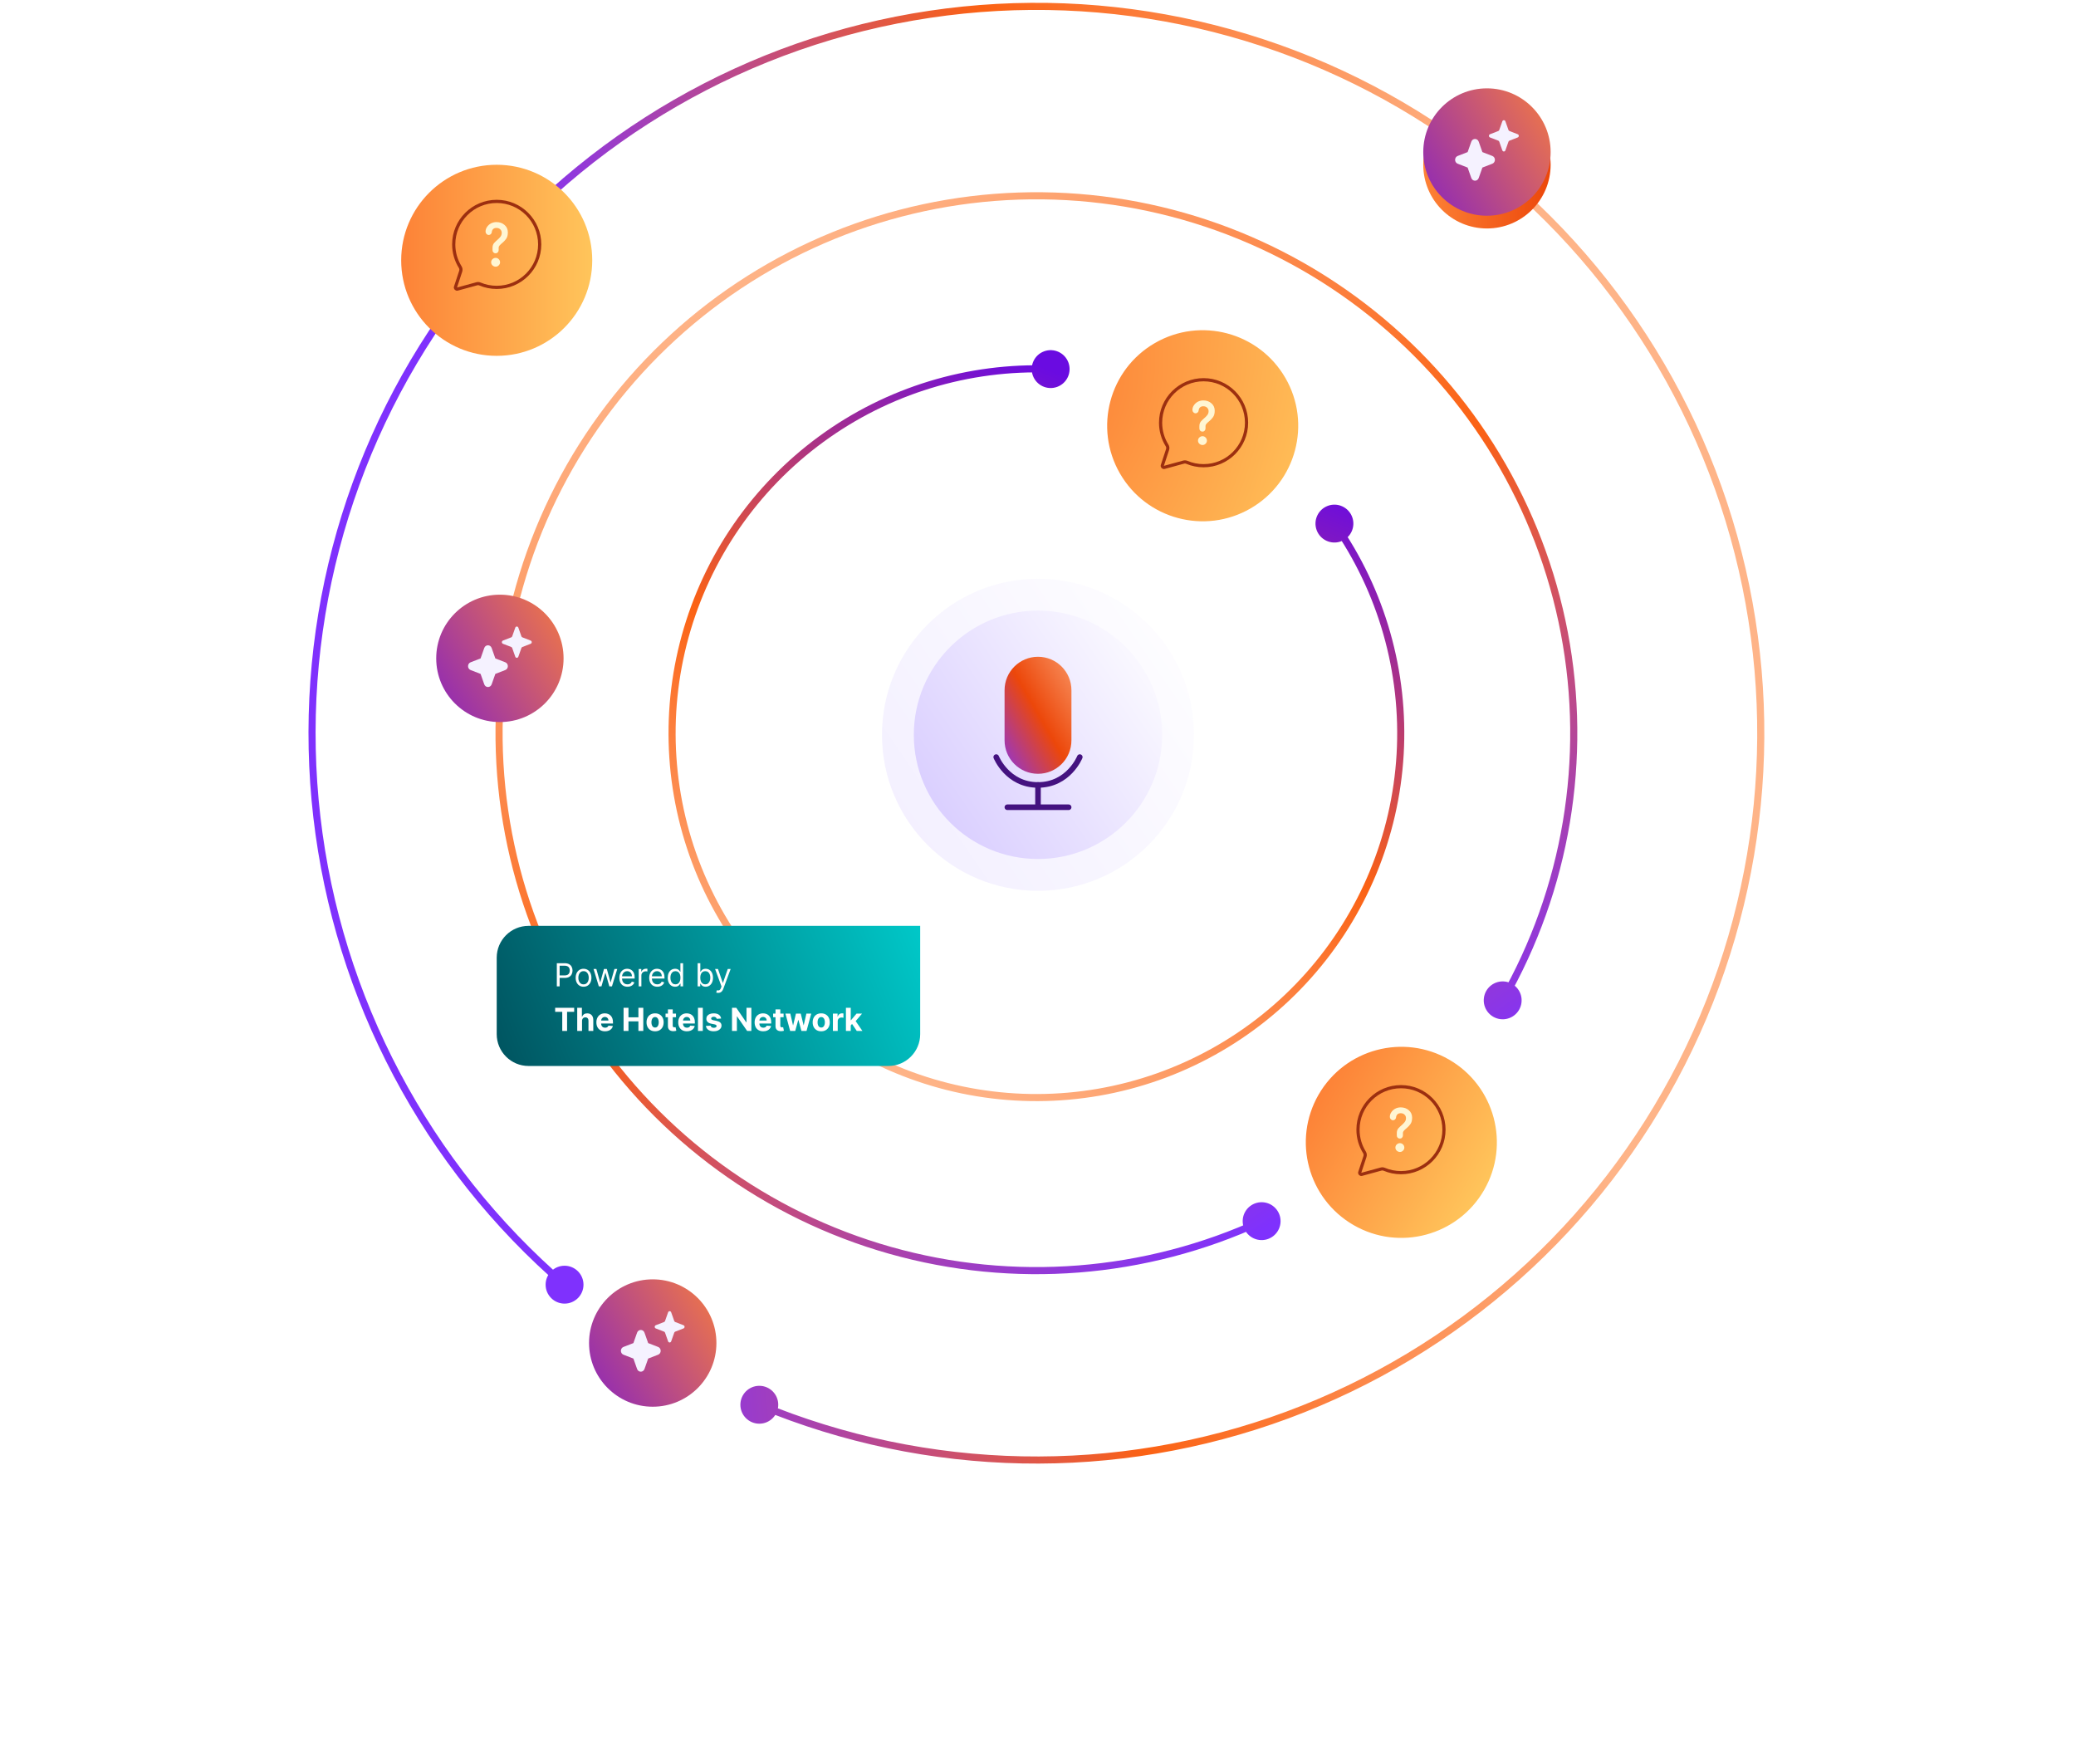 <svg width="652" height="554" viewBox="0 0 652 554" fill="none" xmlns="http://www.w3.org/2000/svg">
<path d="M232.527 441.127C232.527 444.412 235.19 447.075 238.475 447.075C241.759 447.075 244.422 444.412 244.422 441.127C244.422 437.842 241.759 435.179 238.475 435.179C235.19 435.179 232.527 437.842 232.527 441.127ZM404.204 444.393L403.817 443.347L403.817 443.347L404.204 444.393ZM528.15 333.969L529.144 334.475L529.144 334.475L528.15 333.969ZM544.511 168.479L545.585 168.178L545.585 168.178L544.511 168.479ZM444.602 35.778L445.187 34.829L445.187 34.829L444.602 35.778ZM141.702 95.737L142.604 96.393L141.702 95.737ZM99.519 256.565L100.626 256.437L100.626 256.437L99.519 256.565ZM171.359 403.419C171.359 406.704 174.022 409.367 177.306 409.367C180.591 409.367 183.254 406.704 183.254 403.419C183.254 400.134 180.591 397.471 177.306 397.471C174.022 397.471 171.359 400.134 171.359 403.419ZM238.475 441.127L238.047 442.157C291.174 464.225 350.64 465.397 404.591 445.439L404.204 444.393L403.817 443.347C350.394 463.11 291.51 461.949 238.902 440.097L238.475 441.127ZM404.204 444.393L404.591 445.439C458.541 425.482 503.013 385.861 529.144 334.475L528.15 333.969L527.156 333.464C501.279 384.351 457.24 423.585 403.817 443.347L404.204 444.393ZM528.15 333.969L529.144 334.475C555.275 283.089 561.145 223.712 545.585 168.178L544.511 168.479L543.438 168.779C558.847 223.775 553.033 282.577 527.156 333.464L528.15 333.969ZM544.511 168.479L545.585 168.178C530.026 112.644 494.178 65.03 445.187 34.829L444.602 35.778L444.017 36.727C492.529 66.634 528.029 113.784 543.438 168.779L544.511 168.479ZM444.602 35.778L445.187 34.829C396.196 4.628 337.66 -5.943 281.246 5.224L281.462 6.318L281.679 7.412C337.54 -3.646 395.504 6.821 444.017 36.727L444.602 35.778ZM281.462 6.318L281.246 5.224C224.832 16.391 174.685 48.475 140.8 95.082L141.702 95.737L142.604 96.393C176.16 50.24 225.817 18.469 281.679 7.412L281.462 6.318ZM141.702 95.737L140.8 95.082C106.915 141.687 91.78 199.392 98.411 256.693L99.519 256.565L100.626 256.437C94.06 199.69 109.048 142.546 142.604 96.393L141.702 95.737ZM99.519 256.565L98.411 256.693C105.041 313.995 132.951 366.686 176.579 404.264L177.306 403.419L178.034 402.574C134.832 365.362 107.193 313.183 100.626 256.437L99.519 256.565Z" fill="url(#paint0_linear_3428_6117)"/>
<path d="M471.184 320.03C474.442 320.448 477.422 318.146 477.84 314.888C478.259 311.63 475.957 308.649 472.698 308.231C469.44 307.813 466.46 310.115 466.042 313.373C465.624 316.631 467.926 319.612 471.184 320.03ZM491.295 198.714L492.391 198.506L492.391 198.506L491.295 198.714ZM319.865 61.572L319.828 60.457L319.828 60.457L319.865 61.572ZM211.512 105.79L210.759 104.967L210.759 104.967L211.512 105.79ZM157.971 209.851L159.078 209.986L157.971 209.851ZM184.985 323.718L185.914 323.1L185.914 323.1L184.985 323.718ZM279.566 392.638L279.869 391.565L279.869 391.565L279.566 392.638ZM395.476 389.37C398.734 389.789 401.715 387.487 402.133 384.228C402.551 380.97 400.249 377.99 396.991 377.572C393.733 377.154 390.753 379.456 390.334 382.714C389.916 385.972 392.218 388.952 395.476 389.37ZM471.941 314.13L472.909 314.685C493.052 279.522 499.961 238.316 492.391 198.506L491.295 198.714L490.199 198.923C497.671 238.21 490.852 278.875 470.973 313.576L471.941 314.13ZM491.295 198.714L492.391 198.506C484.82 158.696 463.267 122.903 431.624 97.588L430.927 98.459L430.23 99.33C461.459 124.312 482.728 159.635 490.199 198.923L491.295 198.714ZM430.927 98.459L431.624 97.588C399.98 72.273 360.329 59.104 319.828 60.457L319.865 61.572L319.902 62.686C359.872 61.351 399.002 74.347 430.23 99.33L430.927 98.459ZM319.865 61.572L319.828 60.457C279.326 61.81 240.643 77.597 210.759 104.967L211.512 105.79L212.266 106.612C241.757 79.601 279.933 64.022 319.902 62.686L319.865 61.572ZM211.512 105.79L210.759 104.967C180.876 132.338 161.76 169.489 156.864 209.716L157.971 209.851L159.078 209.986C163.91 170.287 182.774 133.623 212.266 106.612L211.512 105.79ZM157.971 209.851L156.864 209.716C151.967 249.943 161.612 290.595 184.057 324.335L184.985 323.718L185.914 323.1C163.763 289.803 154.245 249.684 159.078 209.986L157.971 209.851ZM184.985 323.718L184.057 324.335C206.502 358.076 240.268 382.681 279.262 393.711L279.566 392.638L279.869 391.565C241.387 380.68 208.064 356.397 185.914 323.1L184.985 323.718ZM279.566 392.638L279.262 393.711C318.256 404.741 359.908 401.468 396.701 384.484L396.234 383.471L395.766 382.459C359.457 399.22 318.351 402.45 279.869 391.565L279.566 392.638Z" fill="url(#paint1_linear_3428_6117)"/>
<path d="M335.553 113.847C334.416 110.765 330.996 109.188 327.914 110.325C324.833 111.462 323.256 114.882 324.393 117.964C325.53 121.046 328.95 122.622 332.032 121.485C335.113 120.348 336.69 116.928 335.553 113.847ZM257.952 137.882L257.294 136.982L257.294 136.982L257.952 137.882ZM215.183 199.855L216.258 200.151L216.258 200.151L215.183 199.855ZM220.185 274.988L221.211 274.552L221.211 274.552L220.185 274.988ZM345.091 342.98L345.282 344.079L345.282 344.079L345.091 342.98ZM410.905 306.396L411.738 307.138L411.738 307.138L410.905 306.396ZM439.736 236.835L440.849 236.899L440.849 236.899L439.736 236.835ZM424.677 162.361C423.54 159.279 420.12 157.702 417.038 158.839C413.957 159.976 412.38 163.396 413.517 166.478C414.654 169.56 418.074 171.136 421.156 170C424.237 168.863 425.814 165.443 424.677 162.361ZM329.973 115.905L330.017 114.791C303.966 113.772 278.337 121.592 257.294 136.982L257.952 137.882L258.611 138.782C279.248 123.69 304.382 116.02 329.929 117.02L329.973 115.905ZM257.952 137.882L257.294 136.982C236.251 152.371 221.031 174.425 214.108 199.559L215.183 199.855L216.258 200.151C223.048 175.503 237.974 153.875 258.611 138.782L257.952 137.882ZM215.183 199.855L214.108 199.559C207.184 224.693 208.964 251.43 219.158 275.424L220.185 274.988L221.211 274.552C211.214 251.021 209.468 224.8 216.258 200.151L215.183 199.855ZM220.185 274.988L219.158 275.424C229.353 299.418 247.362 319.26 270.259 331.724L270.793 330.745L271.326 329.765C248.87 317.542 231.209 298.083 221.211 274.552L220.185 274.988ZM270.793 330.745L270.259 331.724C293.157 344.188 319.597 348.542 345.282 344.079L345.091 342.98L344.9 341.881C319.711 346.259 293.781 341.989 271.326 329.765L270.793 330.745ZM345.091 342.98L345.282 344.079C370.967 339.615 394.388 326.596 411.738 307.138L410.905 306.396L410.073 305.654C393.058 324.736 370.089 337.504 344.9 341.881L345.091 342.98ZM410.905 306.396L411.738 307.138C429.088 287.68 439.347 262.926 440.849 236.899L439.736 236.835L438.622 236.771C437.15 262.295 427.088 286.571 410.073 305.654L410.905 306.396ZM439.736 236.835L440.849 236.899C442.351 210.872 435.006 185.103 420.009 163.778L419.097 164.419L418.185 165.061C432.892 185.974 440.095 211.246 438.622 236.771L439.736 236.835Z" fill="url(#paint2_linear_3428_6117)"/>
<g filter="url(#filter0_d_3428_6117)">
<circle cx="326" cy="230.743" r="49" fill="url(#paint3_linear_3428_6117)" fill-opacity="0.3"/>
</g>
<circle cx="326" cy="230.743" r="39" fill="url(#paint4_linear_3428_6117)"/>
<path d="M316.375 253.493H326M335.625 253.493H326M326 253.493V246.493" stroke="#441280" stroke-width="1.75" stroke-linecap="round"/>
<path d="M312.875 237.743C312.875 237.743 316.375 246.493 326 246.493C335.625 246.493 339.125 237.743 339.125 237.743" stroke="#441280" stroke-width="1.75" stroke-linecap="round"/>
<path d="M326 206.243C320.201 206.243 315.5 210.944 315.5 216.743V232.493C315.5 238.292 320.201 242.993 326 242.993C331.799 242.993 336.5 238.292 336.5 232.493V216.743C336.5 210.944 331.799 206.243 326 206.243Z" fill="url(#paint5_linear_3428_6117)"/>
<circle cx="377.724" cy="133.697" r="30" transform="rotate(60 377.724 133.697)" fill="url(#paint6_radial_3428_6117)"/>
<g filter="url(#filter1_d_3428_6117)">
<circle cx="440.114" cy="354.727" r="30" transform="rotate(30 440.114 354.727)" fill="url(#paint7_linear_3428_6117)"/>
</g>
<g filter="url(#filter2_d_3428_6117)">
<circle cx="467" cy="47.743" r="20" fill="url(#paint8_linear_3428_6117)"/>
</g>
<path fill-rule="evenodd" clip-rule="evenodd" d="M462.087 44.489C462.486 43.357 464.014 43.357 464.413 44.489L465.568 47.761L468.69 48.972C469.77 49.391 469.77 50.992 468.69 51.411L465.568 52.622L464.413 55.894C464.014 57.026 462.486 57.026 462.087 55.894L460.932 52.622L457.81 51.411C456.73 50.992 456.73 49.391 457.81 48.972L460.932 47.761L462.087 44.489Z" fill="#FFF6D3"/>
<path d="M471.83 38.095C471.996 37.626 472.629 37.626 472.795 38.095L473.758 40.824C473.81 40.971 473.921 41.087 474.061 41.142L476.664 42.152C477.112 42.325 477.112 42.989 476.664 43.162L474.061 44.172C473.921 44.227 473.81 44.343 473.758 44.49L472.795 47.219C472.629 47.688 471.996 47.688 471.83 47.219L470.867 44.49C470.815 44.343 470.704 44.227 470.564 44.172L467.961 43.162C467.513 42.989 467.513 42.325 467.961 42.152L470.564 41.142C470.704 41.087 470.815 40.971 470.867 40.824L471.83 38.095Z" fill="#FFF6D3"/>
<g filter="url(#filter3_d_3428_6117)">
<circle cx="156" cy="77.743" r="30" fill="url(#paint9_linear_3428_6117)"/>
</g>
<circle cx="467" cy="47.743" r="20" fill="url(#paint10_linear_3428_6117)"/>
<path fill-rule="evenodd" clip-rule="evenodd" d="M462.087 44.489C462.486 43.357 464.014 43.357 464.413 44.489L465.568 47.761L468.69 48.972C469.77 49.391 469.77 50.992 468.69 51.411L465.568 52.622L464.413 55.894C464.014 57.026 462.486 57.026 462.087 55.894L460.932 52.622L457.81 51.411C456.73 50.992 456.73 49.391 457.81 48.972L460.932 47.761L462.087 44.489Z" fill="#F5F2FF"/>
<path d="M471.83 38.095C471.996 37.626 472.629 37.626 472.795 38.095L473.758 40.824C473.81 40.971 473.921 41.087 474.061 41.142L476.664 42.152C477.112 42.325 477.112 42.989 476.664 43.162L474.061 44.172C473.921 44.227 473.81 44.343 473.758 44.49L472.795 47.219C472.629 47.688 471.996 47.688 471.83 47.219L470.867 44.49C470.815 44.343 470.704 44.227 470.564 44.172L467.961 43.162C467.513 42.989 467.513 42.325 467.961 42.152L470.564 41.142C470.704 41.087 470.815 40.971 470.867 40.824L471.83 38.095Z" fill="#F5F2FF"/>
<circle cx="157" cy="206.743" r="20" fill="url(#paint11_linear_3428_6117)"/>
<path fill-rule="evenodd" clip-rule="evenodd" d="M152.087 203.489C152.486 202.357 154.014 202.357 154.413 203.489L155.568 206.761L158.69 207.972C159.77 208.391 159.77 209.992 158.69 210.411L155.568 211.622L154.413 214.894C154.014 216.026 152.486 216.026 152.087 214.894L150.932 211.622L147.81 210.411C146.73 209.992 146.73 208.391 147.81 207.972L150.932 206.761L152.087 203.489Z" fill="#F5F2FF"/>
<path d="M161.83 197.095C161.996 196.626 162.629 196.626 162.795 197.095L163.758 199.824C163.81 199.971 163.921 200.087 164.061 200.142L166.664 201.152C167.112 201.325 167.112 201.989 166.664 202.162L164.061 203.172C163.921 203.227 163.81 203.343 163.758 203.49L162.795 206.219C162.629 206.688 161.996 206.688 161.83 206.219L160.867 203.49C160.815 203.343 160.704 203.227 160.564 203.172L157.961 202.162C157.513 201.989 157.513 201.325 157.961 201.152L160.564 200.142C160.704 200.087 160.815 199.971 160.867 199.824L161.83 197.095Z" fill="#F5F2FF"/>
<circle cx="205" cy="421.743" r="20" fill="url(#paint12_linear_3428_6117)"/>
<path fill-rule="evenodd" clip-rule="evenodd" d="M200.087 418.489C200.486 417.357 202.014 417.357 202.413 418.489L203.568 421.761L206.69 422.972C207.77 423.391 207.77 424.992 206.69 425.411L203.568 426.622L202.413 429.894C202.014 431.026 200.486 431.026 200.087 429.894L198.932 426.622L195.81 425.411C194.73 424.992 194.73 423.391 195.81 422.972L198.932 421.761L200.087 418.489Z" fill="#F5F2FF"/>
<path d="M209.83 412.095C209.996 411.626 210.629 411.626 210.795 412.095L211.758 414.824C211.81 414.971 211.921 415.087 212.061 415.142L214.664 416.152C215.112 416.325 215.112 416.989 214.664 417.162L212.061 418.172C211.921 418.227 211.81 418.343 211.758 418.49L210.795 421.219C210.629 421.688 209.996 421.688 209.83 421.219L208.867 418.49C208.815 418.343 208.704 418.227 208.564 418.172L205.961 417.162C205.513 416.989 205.513 416.325 205.961 416.152L208.564 415.142C208.704 415.087 208.815 414.971 208.867 414.824L209.83 412.095Z" fill="#F5F2FF"/>
<path d="M378 119.243C385.456 119.243 391.5 125.287 391.5 132.743C391.5 140.199 385.456 146.243 378 146.243C376.136 146.243 374.362 145.866 372.748 145.184C372.436 145.052 372.083 145.02 371.743 145.112L365.663 146.771C365.279 146.876 364.932 146.51 365.057 146.132L366.693 141.162C366.839 140.72 366.767 140.246 366.53 139.866C365.244 137.799 364.5 135.359 364.5 132.743C364.5 125.287 370.544 119.243 378 119.243Z" stroke="#9C2F10"/>
<path d="M377.681 139.743C377.287 139.743 376.945 139.602 376.654 139.32C376.385 139.059 376.25 138.745 376.25 138.376C376.25 137.985 376.385 137.659 376.654 137.399C376.945 137.117 377.287 136.976 377.681 136.976C378.054 136.976 378.376 137.117 378.646 137.399C378.915 137.659 379.05 137.985 379.05 138.376C379.05 138.745 378.915 139.059 378.646 139.32C378.376 139.602 378.054 139.743 377.681 139.743Z" fill="#FFF6D3"/>
<path d="M378.612 134.563C378.612 134.837 378.515 135.069 378.321 135.259C378.146 135.448 377.922 135.543 377.65 135.543C377.378 135.543 377.144 135.448 376.95 135.259C376.775 135.069 376.687 134.837 376.687 134.563V133.804C376.687 133.193 376.853 132.698 377.183 132.319C377.533 131.939 377.883 131.602 378.233 131.307C378.564 131.033 378.865 130.727 379.137 130.39C379.429 130.032 379.575 129.61 379.575 129.126C379.575 128.662 379.419 128.293 379.108 128.019C378.817 127.724 378.418 127.577 377.912 127.577C377.485 127.577 377.144 127.693 376.892 127.924C376.639 128.156 376.493 128.483 376.454 128.904C376.435 129.136 376.328 129.347 376.133 129.537C375.958 129.705 375.744 129.79 375.492 129.79C375.239 129.79 375.006 129.684 374.792 129.473C374.597 129.263 374.5 129.02 374.5 128.746C374.5 128.198 374.656 127.703 374.967 127.261C375.278 126.797 375.686 126.428 376.192 126.154C376.717 125.88 377.29 125.743 377.912 125.743C378.943 125.743 379.799 126.049 380.479 126.66C381.16 127.25 381.5 128.019 381.5 128.968C381.5 129.853 381.315 130.538 380.946 131.022C380.596 131.507 380.197 131.929 379.75 132.287C379.439 132.54 379.167 132.793 378.933 133.046C378.719 133.278 378.612 133.53 378.612 133.804V134.563Z" fill="#FFF6D3"/>
<path d="M156 63.243C163.456 63.243 169.5 69.287 169.5 76.743C169.5 84.199 163.456 90.243 156 90.243C154.136 90.243 152.362 89.866 150.748 89.184C150.436 89.052 150.083 89.02 149.743 89.112L143.663 90.772C143.279 90.876 142.932 90.51 143.057 90.132L144.693 85.162C144.839 84.719 144.767 84.246 144.53 83.866C143.244 81.799 142.5 79.359 142.5 76.743C142.5 69.287 148.544 63.243 156 63.243Z" stroke="#9C2F10"/>
<path d="M155.681 83.743C155.287 83.743 154.945 83.602 154.654 83.32C154.385 83.059 154.25 82.745 154.25 82.376C154.25 81.985 154.385 81.659 154.654 81.399C154.945 81.117 155.287 80.976 155.681 80.976C156.054 80.976 156.376 81.117 156.646 81.399C156.915 81.659 157.05 81.985 157.05 82.376C157.05 82.745 156.915 83.059 156.646 83.32C156.376 83.602 156.054 83.743 155.681 83.743Z" fill="#FFF6D3"/>
<path d="M156.612 78.563C156.612 78.837 156.515 79.069 156.321 79.259C156.146 79.448 155.922 79.543 155.65 79.543C155.378 79.543 155.144 79.448 154.95 79.259C154.775 79.069 154.687 78.837 154.687 78.563V77.804C154.687 77.193 154.853 76.698 155.183 76.319C155.533 75.939 155.883 75.602 156.233 75.307C156.564 75.033 156.865 74.727 157.137 74.39C157.429 74.032 157.575 73.611 157.575 73.126C157.575 72.662 157.419 72.293 157.108 72.019C156.817 71.724 156.418 71.577 155.912 71.577C155.485 71.577 155.144 71.693 154.892 71.924C154.639 72.156 154.493 72.483 154.454 72.904C154.435 73.136 154.328 73.347 154.133 73.537C153.958 73.705 153.744 73.79 153.492 73.79C153.239 73.79 153.006 73.684 152.792 73.474C152.597 73.263 152.5 73.02 152.5 72.746C152.5 72.198 152.656 71.703 152.967 71.261C153.278 70.797 153.686 70.428 154.192 70.154C154.717 69.88 155.29 69.743 155.912 69.743C156.943 69.743 157.799 70.049 158.479 70.66C159.16 71.25 159.5 72.019 159.5 72.968C159.5 73.853 159.315 74.538 158.946 75.022C158.596 75.507 158.197 75.929 157.75 76.287C157.439 76.54 157.167 76.793 156.933 77.046C156.719 77.278 156.612 77.53 156.612 77.804V78.563Z" fill="#FFF6D3"/>
<path d="M440 341.243C447.456 341.243 453.5 347.287 453.5 354.743C453.5 362.199 447.456 368.243 440 368.243C438.136 368.243 436.362 367.866 434.748 367.184C434.436 367.052 434.083 367.02 433.743 367.112L427.663 368.771C427.279 368.876 426.932 368.51 427.057 368.132L428.693 363.162C428.839 362.72 428.767 362.246 428.53 361.866C427.244 359.799 426.5 357.359 426.5 354.743C426.5 347.287 432.544 341.243 440 341.243Z" stroke="#9C2F10"/>
<path d="M439.681 361.743C439.287 361.743 438.945 361.602 438.654 361.32C438.385 361.059 438.25 360.745 438.25 360.376C438.25 359.985 438.385 359.659 438.654 359.399C438.945 359.117 439.287 358.976 439.681 358.976C440.054 358.976 440.376 359.117 440.646 359.399C440.915 359.659 441.05 359.985 441.05 360.376C441.05 360.745 440.915 361.059 440.646 361.32C440.376 361.602 440.054 361.743 439.681 361.743Z" fill="#FFF6D3"/>
<path d="M440.612 356.563C440.612 356.837 440.515 357.069 440.321 357.259C440.146 357.448 439.922 357.543 439.65 357.543C439.378 357.543 439.144 357.448 438.95 357.259C438.775 357.069 438.687 356.837 438.687 356.563V355.804C438.687 355.193 438.853 354.698 439.183 354.319C439.533 353.939 439.883 353.602 440.233 353.307C440.564 353.033 440.865 352.727 441.137 352.39C441.429 352.032 441.575 351.61 441.575 351.126C441.575 350.662 441.419 350.293 441.108 350.019C440.817 349.724 440.418 349.577 439.912 349.577C439.485 349.577 439.144 349.693 438.892 349.924C438.639 350.156 438.493 350.483 438.454 350.904C438.435 351.136 438.328 351.347 438.133 351.537C437.958 351.705 437.744 351.79 437.492 351.79C437.239 351.79 437.006 351.684 436.792 351.473C436.597 351.263 436.5 351.02 436.5 350.746C436.5 350.198 436.656 349.703 436.967 349.261C437.278 348.797 437.686 348.428 438.192 348.154C438.717 347.88 439.29 347.743 439.912 347.743C440.943 347.743 441.799 348.049 442.479 348.66C443.16 349.25 443.5 350.019 443.5 350.968C443.5 351.853 443.315 352.538 442.946 353.022C442.596 353.507 442.197 353.929 441.75 354.287C441.439 354.54 441.167 354.793 440.933 355.046C440.719 355.278 440.612 355.53 440.612 355.804V356.563Z" fill="#FFF6D3"/>
<path d="M156 300.743C156 295.22 160.477 290.743 166 290.743H289V324.743C289 330.266 284.523 334.743 279 334.743H166C160.477 334.743 156 330.266 156 324.743V300.743Z" fill="url(#paint13_linear_3428_6117)"/>
<path d="M174.881 309.743V302.47H177.338C177.909 302.47 178.375 302.573 178.737 302.779C179.102 302.983 179.372 303.259 179.547 303.607C179.722 303.955 179.81 304.343 179.81 304.772C179.81 305.2 179.722 305.59 179.547 305.94C179.374 306.29 179.107 306.57 178.744 306.778C178.382 306.984 177.918 307.087 177.352 307.087H175.591V306.306H177.324C177.714 306.306 178.028 306.238 178.265 306.103C178.502 305.968 178.673 305.786 178.78 305.556C178.889 305.324 178.943 305.063 178.943 304.772C178.943 304.48 178.889 304.22 178.78 303.99C178.673 303.761 178.5 303.581 178.261 303.451C178.022 303.318 177.705 303.252 177.31 303.252H175.761V309.743H174.881ZM183.272 309.857C182.78 309.857 182.348 309.74 181.976 309.505C181.607 309.271 181.318 308.943 181.109 308.522C180.903 308.1 180.8 307.608 180.8 307.044C180.8 306.476 180.903 305.98 181.109 305.556C181.318 305.133 181.607 304.804 181.976 304.569C182.348 304.335 182.78 304.218 183.272 304.218C183.764 304.218 184.195 304.335 184.565 304.569C184.936 304.804 185.225 305.133 185.431 305.556C185.639 305.98 185.744 306.476 185.744 307.044C185.744 307.608 185.639 308.1 185.431 308.522C185.225 308.943 184.936 309.271 184.565 309.505C184.195 309.74 183.764 309.857 183.272 309.857ZM183.272 309.104C183.646 309.104 183.954 309.008 184.195 308.816C184.437 308.625 184.616 308.372 184.732 308.06C184.848 307.747 184.906 307.409 184.906 307.044C184.906 306.68 184.848 306.34 184.732 306.025C184.616 305.71 184.437 305.456 184.195 305.262C183.954 305.068 183.646 304.97 183.272 304.97C182.898 304.97 182.59 305.068 182.349 305.262C182.107 305.456 181.929 305.71 181.812 306.025C181.696 306.34 181.638 306.68 181.638 307.044C181.638 307.409 181.696 307.747 181.812 308.06C181.929 308.372 182.107 308.625 182.349 308.816C182.59 309.008 182.898 309.104 183.272 309.104ZM188.073 309.743L186.411 304.289H187.292L188.471 308.465H188.528L189.692 304.289H190.587L191.738 308.451H191.795L192.974 304.289H193.854L192.192 309.743H191.369L190.175 305.553H190.09L188.897 309.743H188.073ZM197.064 309.857C196.538 309.857 196.085 309.741 195.704 309.509C195.325 309.274 195.032 308.948 194.827 308.529C194.623 308.107 194.521 307.617 194.521 307.059C194.521 306.5 194.623 306.007 194.827 305.581C195.032 305.153 195.319 304.819 195.686 304.58C196.055 304.338 196.486 304.218 196.979 304.218C197.263 304.218 197.543 304.265 197.82 304.36C198.097 304.454 198.349 304.608 198.577 304.821C198.804 305.032 198.985 305.311 199.12 305.659C199.255 306.007 199.322 306.436 199.322 306.945V307.3H195.118V306.576H198.47C198.47 306.268 198.408 305.993 198.285 305.752C198.165 305.51 197.992 305.32 197.767 305.18C197.544 305.04 197.282 304.97 196.979 304.97C196.645 304.97 196.356 305.053 196.112 305.219C195.871 305.382 195.685 305.595 195.555 305.858C195.424 306.121 195.359 306.403 195.359 306.703V307.186C195.359 307.598 195.43 307.947 195.572 308.234C195.717 308.518 195.917 308.735 196.172 308.884C196.428 309.031 196.725 309.104 197.064 309.104C197.284 309.104 197.483 309.073 197.66 309.012C197.84 308.948 197.995 308.853 198.126 308.728C198.256 308.6 198.356 308.441 198.427 308.252L199.237 308.479C199.152 308.754 199.009 308.995 198.807 309.203C198.606 309.409 198.358 309.57 198.062 309.686C197.766 309.8 197.433 309.857 197.064 309.857ZM200.597 309.743V304.289H201.407V305.112H201.464C201.563 304.843 201.743 304.624 202.003 304.456C202.264 304.287 202.557 304.203 202.884 304.203C202.946 304.203 203.023 304.205 203.115 304.207C203.207 304.209 203.277 304.213 203.324 304.218V305.07C203.296 305.063 203.231 305.052 203.129 305.038C203.03 305.021 202.924 305.013 202.813 305.013C202.548 305.013 202.311 305.069 202.103 305.18C201.897 305.289 201.733 305.44 201.613 305.634C201.494 305.826 201.435 306.045 201.435 306.291V309.743H200.597ZM206.439 309.857C205.913 309.857 205.46 309.741 205.079 309.509C204.7 309.274 204.407 308.948 204.202 308.529C203.998 308.107 203.896 307.617 203.896 307.059C203.896 306.5 203.998 306.007 204.202 305.581C204.407 305.153 204.694 304.819 205.061 304.58C205.43 304.338 205.861 304.218 206.354 304.218C206.638 304.218 206.918 304.265 207.195 304.36C207.472 304.454 207.724 304.608 207.952 304.821C208.179 305.032 208.36 305.311 208.495 305.659C208.63 306.007 208.697 306.436 208.697 306.945V307.3H204.493V306.576H207.845C207.845 306.268 207.783 305.993 207.66 305.752C207.54 305.51 207.367 305.32 207.142 305.18C206.919 305.04 206.657 304.97 206.354 304.97C206.02 304.97 205.731 305.053 205.487 305.219C205.246 305.382 205.06 305.595 204.93 305.858C204.799 306.121 204.734 306.403 204.734 306.703V307.186C204.734 307.598 204.805 307.947 204.947 308.234C205.092 308.518 205.292 308.735 205.547 308.884C205.803 309.031 206.1 309.104 206.439 309.104C206.659 309.104 206.858 309.073 207.035 309.012C207.215 308.948 207.37 308.853 207.501 308.728C207.631 308.6 207.731 308.441 207.802 308.252L208.612 308.479C208.527 308.754 208.384 308.995 208.182 309.203C207.981 309.409 207.733 309.57 207.437 309.686C207.141 309.8 206.808 309.857 206.439 309.857ZM212.032 309.857C211.577 309.857 211.176 309.742 210.828 309.512C210.48 309.28 210.208 308.954 210.011 308.532C209.815 308.108 209.716 307.608 209.716 307.03C209.716 306.457 209.815 305.96 210.011 305.539C210.208 305.117 210.481 304.792 210.831 304.562C211.182 304.332 211.587 304.218 212.046 304.218C212.401 304.218 212.682 304.277 212.888 304.395C213.096 304.511 213.255 304.644 213.363 304.793C213.475 304.94 213.561 305.06 213.623 305.155H213.694V302.47H214.532V309.743H213.722V308.905H213.623C213.561 309.005 213.474 309.13 213.36 309.282C213.246 309.431 213.084 309.564 212.873 309.683C212.663 309.799 212.382 309.857 212.032 309.857ZM212.145 309.104C212.482 309.104 212.766 309.016 212.998 308.841C213.23 308.664 213.406 308.419 213.527 308.106C213.648 307.791 213.708 307.428 213.708 307.016C213.708 306.609 213.649 306.252 213.53 305.947C213.412 305.639 213.237 305.4 213.005 305.23C212.773 305.057 212.486 304.97 212.145 304.97C211.79 304.97 211.494 305.062 211.258 305.244C211.023 305.424 210.847 305.669 210.729 305.979C210.613 306.287 210.555 306.632 210.555 307.016C210.555 307.404 210.614 307.757 210.732 308.074C210.853 308.389 211.03 308.64 211.265 308.827C211.501 309.012 211.795 309.104 212.145 309.104ZM219.109 309.743V302.47H219.947V305.155H220.018C220.08 305.06 220.165 304.94 220.274 304.793C220.385 304.644 220.544 304.511 220.75 304.395C220.958 304.277 221.24 304.218 221.595 304.218C222.054 304.218 222.459 304.332 222.809 304.562C223.16 304.792 223.433 305.117 223.63 305.539C223.826 305.96 223.925 306.457 223.925 307.03C223.925 307.608 223.826 308.108 223.63 308.532C223.433 308.954 223.161 309.28 222.813 309.512C222.465 309.742 222.064 309.857 221.609 309.857C221.259 309.857 220.978 309.799 220.768 309.683C220.557 309.564 220.395 309.431 220.281 309.282C220.167 309.13 220.08 309.005 220.018 308.905H219.919V309.743H219.109ZM219.933 307.016C219.933 307.428 219.993 307.791 220.114 308.106C220.235 308.419 220.411 308.664 220.643 308.841C220.875 309.016 221.159 309.104 221.496 309.104C221.846 309.104 222.138 309.012 222.373 308.827C222.609 308.64 222.787 308.389 222.905 308.074C223.026 307.757 223.086 307.404 223.086 307.016C223.086 306.632 223.027 306.287 222.909 305.979C222.793 305.669 222.617 305.424 222.38 305.244C222.145 305.062 221.851 304.97 221.496 304.97C221.155 304.97 220.868 305.057 220.636 305.23C220.404 305.4 220.229 305.639 220.111 305.947C219.992 306.252 219.933 306.609 219.933 307.016ZM225.551 311.789C225.409 311.789 225.282 311.777 225.171 311.753C225.06 311.732 224.983 311.71 224.94 311.689L225.153 310.951C225.357 311.003 225.537 311.022 225.693 311.007C225.849 310.993 225.988 310.923 226.108 310.798C226.232 310.675 226.344 310.475 226.446 310.198L226.602 309.772L224.585 304.289H225.494L227 308.635H227.057L228.562 304.289H229.471L227.156 310.539C227.052 310.82 226.923 311.054 226.769 311.238C226.615 311.425 226.436 311.564 226.233 311.654C226.032 311.744 225.804 311.789 225.551 311.789ZM174.355 317.738V316.47H180.328V317.738H178.102V323.743H176.582V317.738H174.355ZM182.796 320.59V323.743H181.283V316.47H182.754V319.251H182.817C182.941 318.929 183.139 318.677 183.414 318.495C183.689 318.31 184.033 318.218 184.447 318.218C184.826 318.218 185.156 318.3 185.438 318.466C185.722 318.63 185.942 318.865 186.099 319.173C186.257 319.478 186.335 319.844 186.333 320.27V323.743H184.82V320.54C184.823 320.204 184.737 319.942 184.565 319.755C184.394 319.568 184.155 319.475 183.847 319.475C183.641 319.475 183.459 319.518 183.3 319.606C183.144 319.694 183.021 319.822 182.931 319.99C182.844 320.155 182.799 320.355 182.796 320.59ZM190.009 323.85C189.448 323.85 188.965 323.736 188.561 323.509C188.158 323.279 187.848 322.955 187.63 322.536C187.412 322.114 187.303 321.616 187.303 321.041C187.303 320.48 187.412 319.987 187.63 319.563C187.848 319.14 188.155 318.809 188.55 318.573C188.948 318.336 189.414 318.218 189.949 318.218C190.309 318.218 190.644 318.276 190.954 318.392C191.267 318.505 191.539 318.677 191.771 318.907C192.005 319.136 192.187 319.425 192.318 319.773C192.448 320.119 192.513 320.523 192.513 320.987V321.403H187.907V320.465H191.089C191.089 320.248 191.042 320.055 190.947 319.887C190.852 319.719 190.721 319.587 190.553 319.492C190.387 319.395 190.194 319.347 189.974 319.347C189.744 319.347 189.541 319.4 189.363 319.507C189.188 319.611 189.051 319.752 188.951 319.929C188.852 320.104 188.801 320.3 188.798 320.515V321.407C188.798 321.676 188.848 321.91 188.948 322.106C189.049 322.303 189.193 322.454 189.377 322.561C189.562 322.667 189.781 322.72 190.034 322.72C190.202 322.72 190.356 322.697 190.496 322.649C190.636 322.602 190.755 322.531 190.855 322.436C190.954 322.342 191.03 322.226 191.082 322.088L192.481 322.181C192.41 322.517 192.264 322.81 192.044 323.061C191.826 323.31 191.545 323.504 191.199 323.644C190.856 323.781 190.459 323.85 190.009 323.85ZM195.843 323.743V316.47H197.381V319.471H200.502V316.47H202.036V323.743H200.502V320.739H197.381V323.743H195.843ZM205.74 323.85C205.188 323.85 204.711 323.733 204.309 323.498C203.909 323.261 203.6 322.932 203.382 322.511C203.164 322.087 203.055 321.596 203.055 321.037C203.055 320.474 203.164 319.981 203.382 319.56C203.6 319.136 203.909 318.807 204.309 318.573C204.711 318.336 205.188 318.218 205.74 318.218C206.292 318.218 206.768 318.336 207.168 318.573C207.57 318.807 207.88 319.136 208.098 319.56C208.316 319.981 208.425 320.474 208.425 321.037C208.425 321.596 208.316 322.087 208.098 322.511C207.88 322.932 207.57 323.261 207.168 323.498C206.768 323.733 206.292 323.85 205.74 323.85ZM205.747 322.678C205.998 322.678 206.208 322.607 206.376 322.465C206.544 322.32 206.67 322.124 206.756 321.875C206.843 321.627 206.887 321.344 206.887 321.027C206.887 320.709 206.843 320.426 206.756 320.178C206.67 319.929 206.544 319.733 206.376 319.588C206.208 319.444 205.998 319.372 205.747 319.372C205.494 319.372 205.281 319.444 205.108 319.588C204.938 319.733 204.808 319.929 204.721 320.178C204.636 320.426 204.593 320.709 204.593 321.027C204.593 321.344 204.636 321.627 204.721 321.875C204.808 322.124 204.938 322.32 205.108 322.465C205.281 322.607 205.494 322.678 205.747 322.678ZM212.31 318.289V319.425H209.025V318.289H212.31ZM209.771 316.982H211.283V322.067C211.283 322.207 211.305 322.316 211.347 322.394C211.39 322.469 211.449 322.523 211.525 322.554C211.603 322.584 211.693 322.6 211.795 322.6C211.866 322.6 211.937 322.594 212.008 322.582C212.079 322.568 212.133 322.557 212.171 322.55L212.409 323.676C212.333 323.699 212.227 323.727 212.089 323.757C211.952 323.791 211.785 323.811 211.589 323.818C211.224 323.832 210.905 323.783 210.63 323.672C210.358 323.561 210.146 323.388 209.994 323.154C209.843 322.919 209.768 322.623 209.771 322.266V316.982ZM215.722 323.85C215.161 323.85 214.678 323.736 214.273 323.509C213.871 323.279 213.561 322.955 213.343 322.536C213.125 322.114 213.016 321.616 213.016 321.041C213.016 320.48 213.125 319.987 213.343 319.563C213.561 319.14 213.867 318.809 214.263 318.573C214.661 318.336 215.127 318.218 215.662 318.218C216.022 318.218 216.357 318.276 216.667 318.392C216.979 318.505 217.252 318.677 217.484 318.907C217.718 319.136 217.9 319.425 218.031 319.773C218.161 320.119 218.226 320.523 218.226 320.987V321.403H213.62V320.465H216.802C216.802 320.248 216.754 320.055 216.66 319.887C216.565 319.719 216.434 319.587 216.266 319.492C216.1 319.395 215.907 319.347 215.687 319.347C215.457 319.347 215.254 319.4 215.076 319.507C214.901 319.611 214.763 319.752 214.664 319.929C214.565 320.104 214.514 320.3 214.511 320.515V321.407C214.511 321.676 214.561 321.91 214.661 322.106C214.762 322.303 214.906 322.454 215.09 322.561C215.275 322.667 215.494 322.72 215.747 322.72C215.915 322.72 216.069 322.697 216.209 322.649C216.348 322.602 216.468 322.531 216.567 322.436C216.667 322.342 216.743 322.226 216.795 322.088L218.194 322.181C218.123 322.517 217.977 322.81 217.757 323.061C217.539 323.31 217.258 323.504 216.912 323.644C216.569 323.781 216.172 323.85 215.722 323.85ZM220.726 316.47V323.743H219.213V316.47H220.726ZM226.476 319.844L225.091 319.929C225.067 319.811 225.017 319.704 224.938 319.61C224.86 319.513 224.757 319.436 224.629 319.379C224.504 319.32 224.354 319.29 224.178 319.29C223.944 319.29 223.746 319.34 223.585 319.439C223.424 319.536 223.344 319.666 223.344 319.83C223.344 319.96 223.396 320.07 223.5 320.16C223.604 320.25 223.783 320.322 224.036 320.377L225.024 320.576C225.554 320.684 225.949 320.86 226.21 321.101C226.47 321.343 226.6 321.66 226.6 322.053C226.6 322.41 226.495 322.724 226.284 322.994C226.076 323.264 225.789 323.474 225.425 323.626C225.063 323.775 224.645 323.85 224.171 323.85C223.449 323.85 222.874 323.699 222.445 323.399C222.019 323.096 221.77 322.684 221.696 322.163L223.184 322.085C223.229 322.305 223.338 322.473 223.511 322.589C223.684 322.703 223.905 322.759 224.175 322.759C224.44 322.759 224.653 322.709 224.814 322.607C224.977 322.503 225.06 322.369 225.063 322.206C225.06 322.068 225.002 321.956 224.889 321.868C224.775 321.778 224.6 321.71 224.363 321.662L223.419 321.474C222.886 321.367 222.489 321.183 222.229 320.92C221.971 320.657 221.842 320.322 221.842 319.915C221.842 319.565 221.936 319.263 222.126 319.009C222.318 318.756 222.586 318.561 222.932 318.424C223.28 318.286 223.687 318.218 224.154 318.218C224.843 318.218 225.385 318.363 225.78 318.654C226.178 318.946 226.41 319.342 226.476 319.844ZM235.979 316.47V323.743H234.651L231.487 319.166H231.433V323.743H229.896V316.47H231.245L234.384 321.044H234.448V316.47H235.979ZM239.707 323.85C239.146 323.85 238.663 323.736 238.258 323.509C237.855 323.279 237.545 322.955 237.327 322.536C237.11 322.114 237.001 321.616 237.001 321.041C237.001 320.48 237.11 319.987 237.327 319.563C237.545 319.14 237.852 318.809 238.247 318.573C238.645 318.336 239.111 318.218 239.646 318.218C240.006 318.218 240.341 318.276 240.651 318.392C240.964 318.505 241.236 318.677 241.468 318.907C241.702 319.136 241.885 319.425 242.015 319.773C242.145 320.119 242.21 320.523 242.21 320.987V321.403H237.604V320.465H240.786C240.786 320.248 240.739 320.055 240.644 319.887C240.549 319.719 240.418 319.587 240.25 319.492C240.084 319.395 239.891 319.347 239.671 319.347C239.442 319.347 239.238 319.4 239.06 319.507C238.885 319.611 238.748 319.752 238.648 319.929C238.549 320.104 238.498 320.3 238.496 320.515V321.407C238.496 321.676 238.545 321.91 238.645 322.106C238.747 322.303 238.89 322.454 239.075 322.561C239.259 322.667 239.478 322.72 239.732 322.72C239.9 322.72 240.054 322.697 240.193 322.649C240.333 322.602 240.452 322.531 240.552 322.436C240.651 322.342 240.727 322.226 240.779 322.088L242.178 322.181C242.107 322.517 241.962 322.81 241.741 323.061C241.524 323.31 241.242 323.504 240.896 323.644C240.553 323.781 240.156 323.85 239.707 323.85ZM246.099 318.289V319.425H242.814V318.289H246.099ZM243.56 316.982H245.072V322.067C245.072 322.207 245.094 322.316 245.136 322.394C245.179 322.469 245.238 322.523 245.314 322.554C245.392 322.584 245.482 322.6 245.584 322.6C245.655 322.6 245.726 322.594 245.797 322.582C245.868 322.568 245.922 322.557 245.96 322.55L246.198 323.676C246.122 323.699 246.016 323.727 245.879 323.757C245.741 323.791 245.574 323.811 245.378 323.818C245.013 323.832 244.694 323.783 244.419 323.672C244.147 323.561 243.935 323.388 243.783 323.154C243.632 322.919 243.557 322.623 243.56 322.266V316.982ZM248.16 323.743L246.676 318.289H248.206L249.051 321.953H249.101L249.982 318.289H251.484L252.379 321.932H252.425L253.256 318.289H254.783L253.302 323.743H251.701L250.763 320.313H250.696L249.758 323.743H248.16ZM257.918 323.85C257.366 323.85 256.889 323.733 256.487 323.498C256.087 323.261 255.778 322.932 255.56 322.511C255.342 322.087 255.233 321.596 255.233 321.037C255.233 320.474 255.342 319.981 255.56 319.56C255.778 319.136 256.087 318.807 256.487 318.573C256.889 318.336 257.366 318.218 257.918 318.218C258.469 318.218 258.945 318.336 259.345 318.573C259.748 318.807 260.058 319.136 260.276 319.56C260.494 319.981 260.602 320.474 260.602 321.037C260.602 321.596 260.494 322.087 260.276 322.511C260.058 322.932 259.748 323.261 259.345 323.498C258.945 323.733 258.469 323.85 257.918 323.85ZM257.925 322.678C258.176 322.678 258.385 322.607 258.553 322.465C258.722 322.32 258.848 322.124 258.933 321.875C259.021 321.627 259.065 321.344 259.065 321.027C259.065 320.709 259.021 320.426 258.933 320.178C258.848 319.929 258.722 319.733 258.553 319.588C258.385 319.444 258.176 319.372 257.925 319.372C257.672 319.372 257.459 319.444 257.286 319.588C257.115 319.733 256.986 319.929 256.899 320.178C256.813 320.426 256.771 320.709 256.771 321.027C256.771 321.344 256.813 321.627 256.899 321.875C256.986 322.124 257.115 322.32 257.286 322.465C257.459 322.607 257.672 322.678 257.925 322.678ZM261.586 323.743V318.289H263.053V319.24H263.11C263.209 318.902 263.376 318.646 263.61 318.473C263.845 318.298 264.115 318.21 264.42 318.21C264.496 318.21 264.577 318.215 264.665 318.225C264.753 318.234 264.829 318.247 264.896 318.264V319.606C264.825 319.585 264.727 319.566 264.601 319.549C264.476 319.533 264.361 319.524 264.257 319.524C264.034 319.524 263.835 319.573 263.66 319.67C263.487 319.765 263.35 319.897 263.248 320.068C263.149 320.238 263.099 320.435 263.099 320.657V323.743H261.586ZM267.049 322.174L267.052 320.359H267.272L269.02 318.289H270.756L268.409 321.03H268.05L267.049 322.174ZM265.678 323.743V316.47H267.191V323.743H265.678ZM269.087 323.743L267.482 321.367L268.49 320.299L270.859 323.743H269.087Z" fill="white"/>
<defs>
<filter id="filter0_d_3428_6117" x="217" y="121.743" width="218" height="218" filterUnits="userSpaceOnUse" color-interpolation-filters="sRGB">
<feFlood flood-opacity="0" result="BackgroundImageFix"/>
<feColorMatrix in="SourceAlpha" type="matrix" values="0 0 0 0 0 0 0 0 0 0 0 0 0 0 0 0 0 0 127 0" result="hardAlpha"/>
<feMorphology radius="20" operator="erode" in="SourceAlpha" result="effect1_dropShadow_3428_6117"/>
<feOffset/>
<feGaussianBlur stdDeviation="40"/>
<feColorMatrix type="matrix" values="0 0 0 0 0.925 0 0 0 0 0.278 0 0 0 0 0.039 0 0 0 1 0"/>
<feBlend mode="normal" in2="BackgroundImageFix" result="effect1_dropShadow_3428_6117"/>
<feBlend mode="normal" in="SourceGraphic" in2="effect1_dropShadow_3428_6117" result="shape"/>
</filter>
<filter id="filter1_d_3428_6117" x="402.108" y="320.722" width="76.01" height="76.01" filterUnits="userSpaceOnUse" color-interpolation-filters="sRGB">
<feFlood flood-opacity="0" result="BackgroundImageFix"/>
<feColorMatrix in="SourceAlpha" type="matrix" values="0 0 0 0 0 0 0 0 0 0 0 0 0 0 0 0 0 0 127 0" result="hardAlpha"/>
<feOffset dy="4"/>
<feGaussianBlur stdDeviation="4"/>
<feColorMatrix type="matrix" values="0 0 0 0 0.071 0 0 0 0 0.016 0 0 0 0 0.008 0 0 0 0.14 0"/>
<feBlend mode="normal" in2="BackgroundImageFix" result="effect1_dropShadow_3428_6117"/>
<feBlend mode="normal" in="SourceGraphic" in2="effect1_dropShadow_3428_6117" result="shape"/>
</filter>
<filter id="filter2_d_3428_6117" x="439" y="23.743" width="56" height="56" filterUnits="userSpaceOnUse" color-interpolation-filters="sRGB">
<feFlood flood-opacity="0" result="BackgroundImageFix"/>
<feColorMatrix in="SourceAlpha" type="matrix" values="0 0 0 0 0 0 0 0 0 0 0 0 0 0 0 0 0 0 127 0" result="hardAlpha"/>
<feOffset dy="4"/>
<feGaussianBlur stdDeviation="4"/>
<feColorMatrix type="matrix" values="0 0 0 0 0.071 0 0 0 0 0.016 0 0 0 0 0.008 0 0 0 0.14 0"/>
<feBlend mode="normal" in2="BackgroundImageFix" result="effect1_dropShadow_3428_6117"/>
<feBlend mode="normal" in="SourceGraphic" in2="effect1_dropShadow_3428_6117" result="shape"/>
</filter>
<filter id="filter3_d_3428_6117" x="118" y="43.743" width="76" height="76" filterUnits="userSpaceOnUse" color-interpolation-filters="sRGB">
<feFlood flood-opacity="0" result="BackgroundImageFix"/>
<feColorMatrix in="SourceAlpha" type="matrix" values="0 0 0 0 0 0 0 0 0 0 0 0 0 0 0 0 0 0 127 0" result="hardAlpha"/>
<feOffset dy="4"/>
<feGaussianBlur stdDeviation="4"/>
<feColorMatrix type="matrix" values="0 0 0 0 0.071 0 0 0 0 0.016 0 0 0 0 0.008 0 0 0 0.14 0"/>
<feBlend mode="normal" in2="BackgroundImageFix" result="effect1_dropShadow_3428_6117"/>
<feBlend mode="normal" in="SourceGraphic" in2="effect1_dropShadow_3428_6117" result="shape"/>
</filter>
<linearGradient id="paint0_linear_3428_6117" x1="160.5" y1="83.243" x2="470.5" y2="48.243" gradientUnits="userSpaceOnUse">
<stop stop-color="#7F31FD"/>
<stop offset="0.5" stop-color="#FB6214"/>
<stop offset="1" stop-color="#FEB488"/>
</linearGradient>
<linearGradient id="paint1_linear_3428_6117" x1="250.159" y1="74.739" x2="441.162" y2="355.911" gradientUnits="userSpaceOnUse">
<stop stop-color="#FEB488"/>
<stop offset="0.5" stop-color="#FB6214"/>
<stop offset="1" stop-color="#7F31FD"/>
</linearGradient>
<linearGradient id="paint2_linear_3428_6117" x1="292.071" y1="341.342" x2="378.108" y2="136.362" gradientUnits="userSpaceOnUse">
<stop stop-color="#FEB488"/>
<stop offset="0.5" stop-color="#FB6214"/>
<stop offset="1" stop-color="#6A0BE1"/>
</linearGradient>
<linearGradient id="paint3_linear_3428_6117" x1="381.37" y1="193.503" x2="277" y2="265.043" gradientUnits="userSpaceOnUse">
<stop stop-color="white"/>
<stop offset="1" stop-color="#D7CBFF"/>
</linearGradient>
<linearGradient id="paint4_linear_3428_6117" x1="370.07" y1="201.103" x2="287" y2="258.043" gradientUnits="userSpaceOnUse">
<stop stop-color="white"/>
<stop offset="1" stop-color="#D7CBFF"/>
</linearGradient>
<linearGradient id="paint5_linear_3428_6117" x1="305.5" y1="231.743" x2="347" y2="207.743" gradientUnits="userSpaceOnUse">
<stop stop-color="#7F31FD"/>
<stop offset="0.45" stop-color="#EC470A"/>
<stop offset="1" stop-color="#FEB488"/>
</linearGradient>
<radialGradient id="paint6_radial_3428_6117" cx="0" cy="0" r="1" gradientUnits="userSpaceOnUse" gradientTransform="translate(347.724 163.697) rotate(-45) scale(84.853 138.7)">
<stop stop-color="#FD8237"/>
<stop offset="1" stop-color="#FFC55B"/>
</radialGradient>
<linearGradient id="paint7_linear_3428_6117" x1="470.114" y1="354.727" x2="410.114" y2="354.727" gradientUnits="userSpaceOnUse">
<stop stop-color="#FFC55B"/>
<stop offset="1" stop-color="#FD8237"/>
</linearGradient>
<linearGradient id="paint8_linear_3428_6117" x1="487" y1="47.743" x2="447" y2="47.743" gradientUnits="userSpaceOnUse">
<stop stop-color="#EC470A"/>
<stop offset="1" stop-color="#FD8237"/>
</linearGradient>
<linearGradient id="paint9_linear_3428_6117" x1="186" y1="77.743" x2="126" y2="77.743" gradientUnits="userSpaceOnUse">
<stop stop-color="#FFC55B"/>
<stop offset="1" stop-color="#FD8237"/>
</linearGradient>
<linearGradient id="paint10_linear_3428_6117" x1="492.5" y1="27.743" x2="427.5" y2="67.743" gradientUnits="userSpaceOnUse">
<stop stop-color="#FD8237"/>
<stop offset="1" stop-color="#6A0BE1"/>
</linearGradient>
<linearGradient id="paint11_linear_3428_6117" x1="182.5" y1="186.743" x2="117.5" y2="226.743" gradientUnits="userSpaceOnUse">
<stop stop-color="#FD8237"/>
<stop offset="1" stop-color="#6A0BE1"/>
</linearGradient>
<linearGradient id="paint12_linear_3428_6117" x1="230.5" y1="401.743" x2="165.5" y2="441.743" gradientUnits="userSpaceOnUse">
<stop stop-color="#FD8237"/>
<stop offset="1" stop-color="#6A0BE1"/>
</linearGradient>
<linearGradient id="paint13_linear_3428_6117" x1="289" y1="276.993" x2="150.741" y2="331.526" gradientUnits="userSpaceOnUse">
<stop stop-color="#00CCCC"/>
<stop offset="1" stop-color="#00505C"/>
</linearGradient>
</defs>
</svg>

